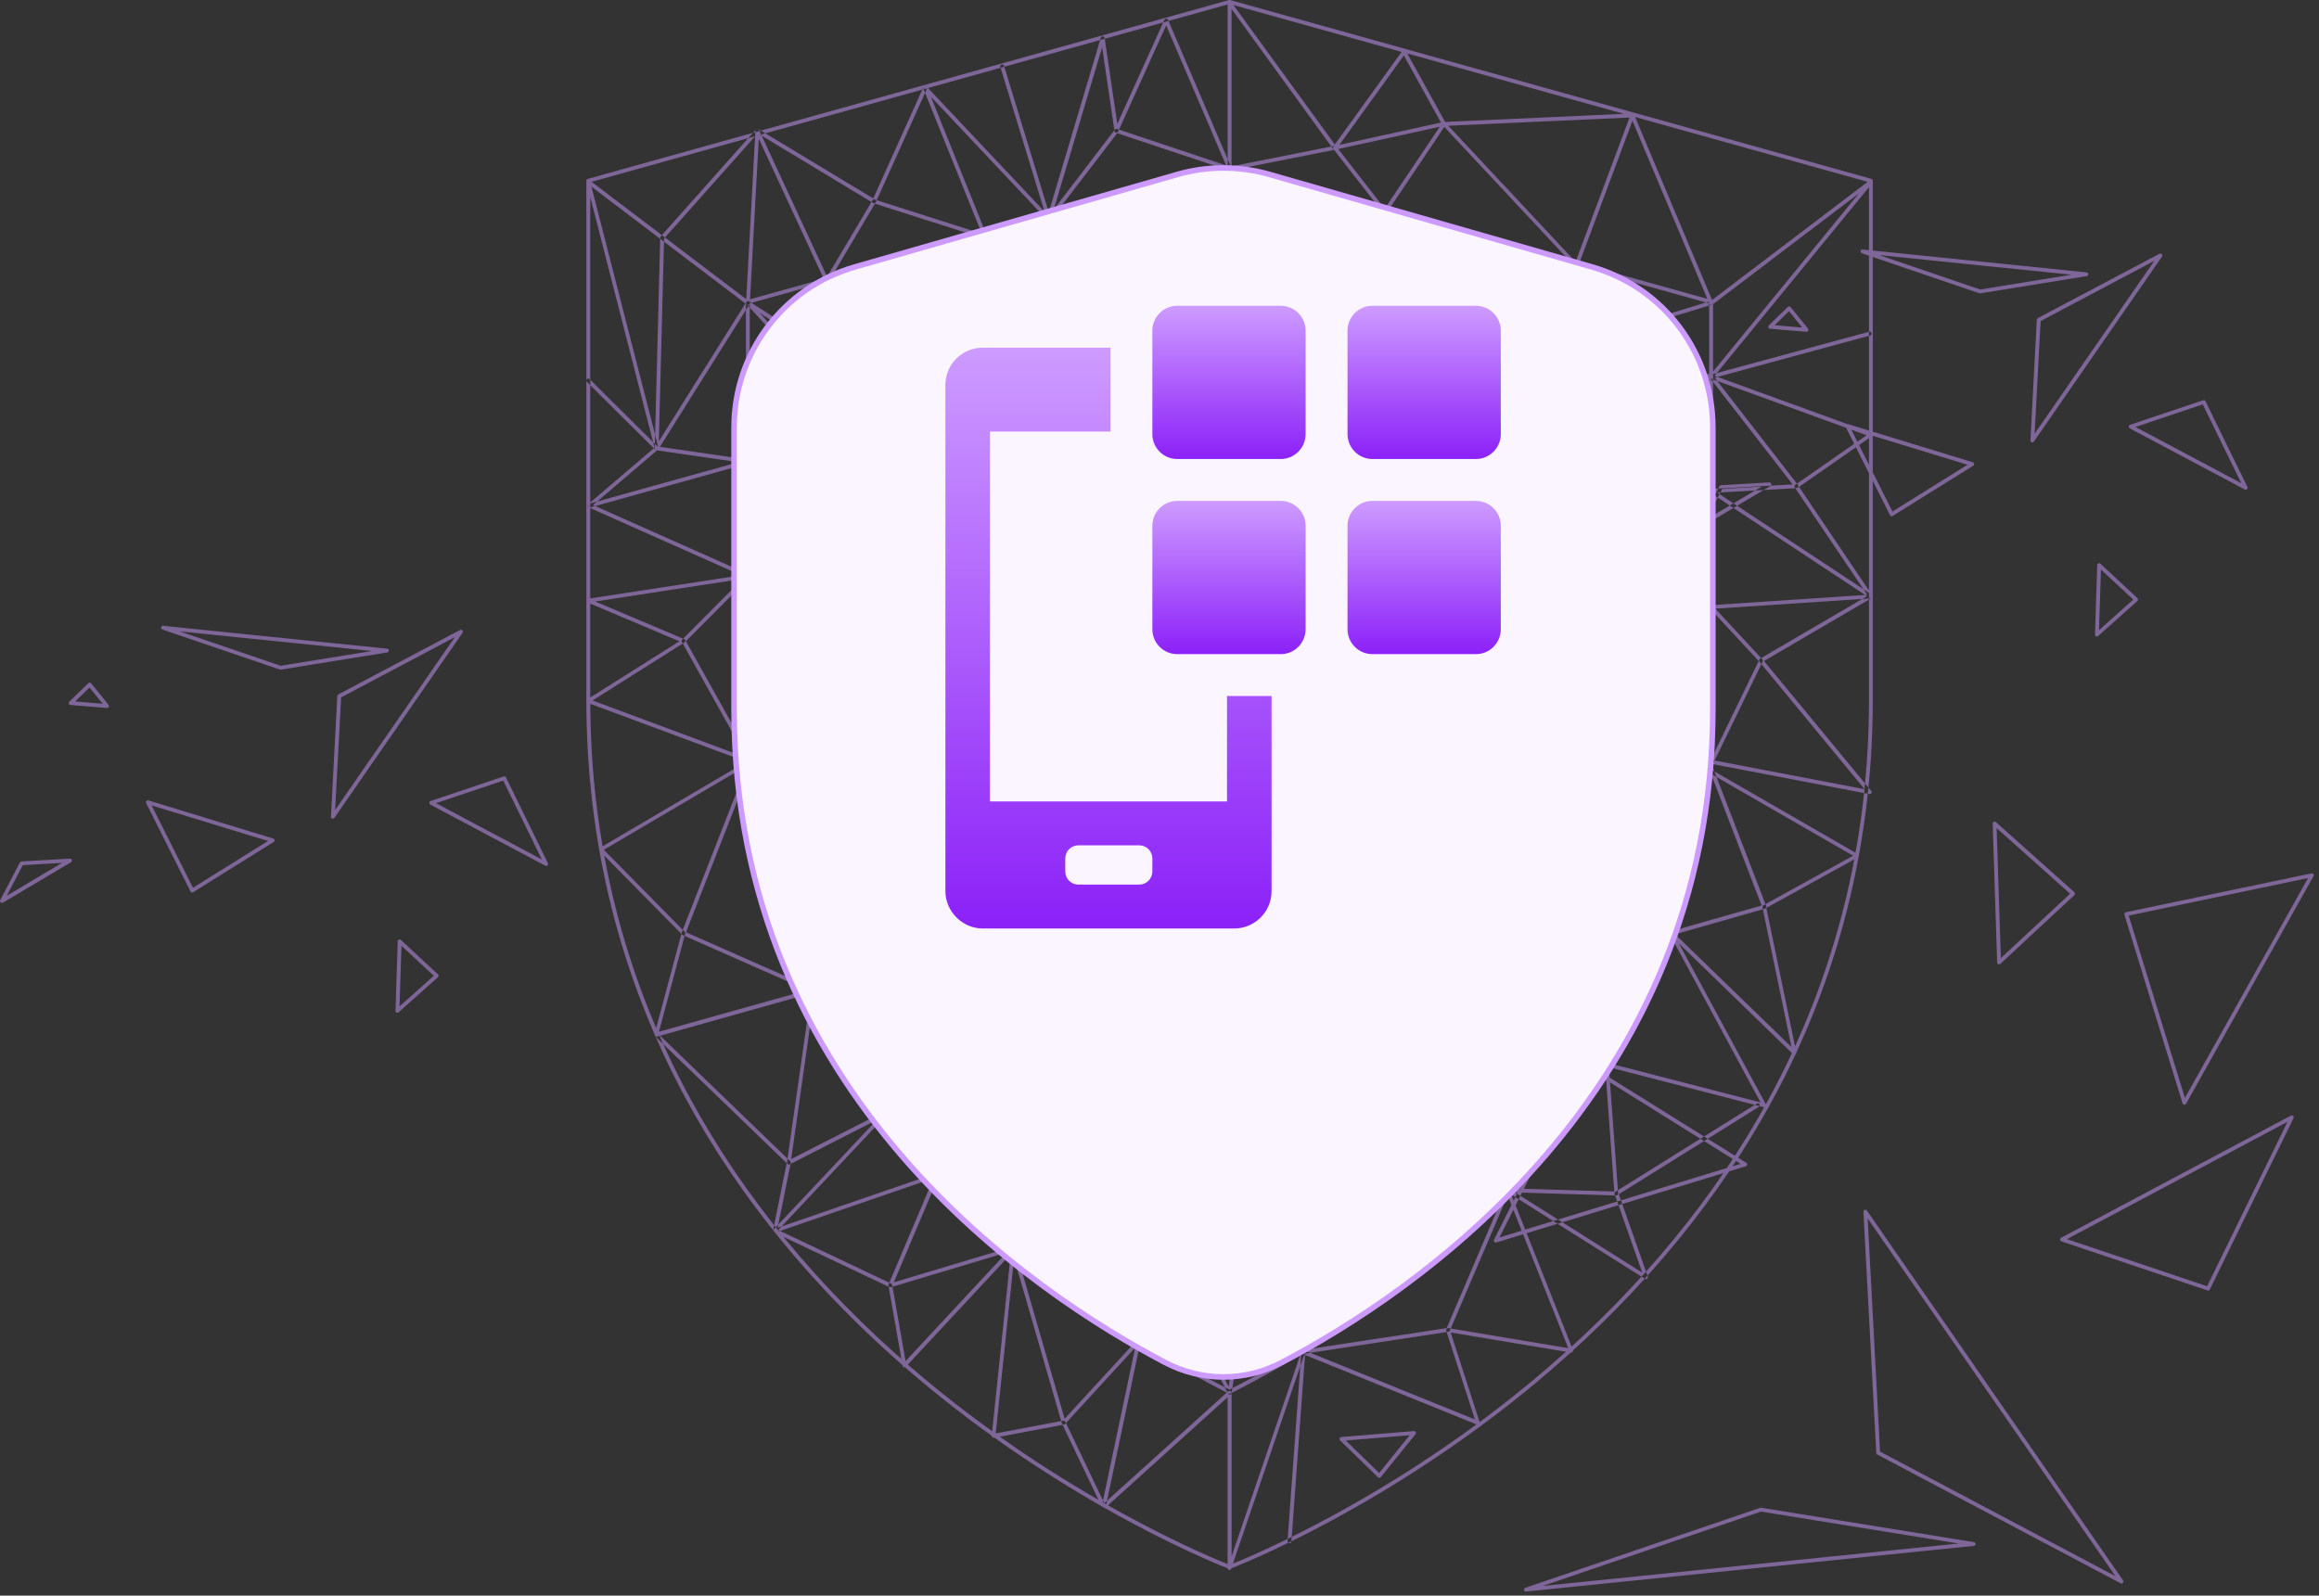 <svg width="417" height="287" viewBox="0 0 417 287" fill="none" xmlns="http://www.w3.org/2000/svg">
<rect x="0" y="0" width="417" height="287" fill="#333333" stroke="none"/>
<g clip-path="url(#clip0_2974_17)">
<path d="M221.1 282.38C221.1 282.38 221.06 282.38 221.04 282.38C220.87 282.35 220.75 282.21 220.75 282.04V251.31L198.72 271.22C198.64 271.29 198.53 271.33 198.42 271.3C198.31 271.28 198.22 271.21 198.17 271.11L191.08 256.28L178.74 258.61C178.63 258.63 178.52 258.6 178.44 258.52C178.36 258.45 178.32 258.34 178.33 258.23L181.75 225.56L162.89 245.82C162.8 245.92 162.66 245.95 162.54 245.92C162.41 245.88 162.32 245.78 162.3 245.65L159.8 231.44L139.23 221.68C139.13 221.63 139.06 221.54 139.04 221.43C139.02 221.32 139.05 221.21 139.13 221.13L157.66 201.44L142.02 209.42C141.91 209.48 141.77 209.47 141.66 209.39C141.55 209.31 141.5 209.19 141.52 209.06L145.84 178.66L118.13 186.45C118.01 186.48 117.88 186.45 117.79 186.36C117.7 186.27 117.67 186.14 117.7 186.02L122.53 167.97L107.82 153.04C107.74 152.96 107.71 152.86 107.72 152.75C107.73 152.64 107.8 152.55 107.89 152.5L134.2 137.01L105.67 126.41C105.55 126.36 105.46 126.25 105.45 126.12C105.44 125.99 105.5 125.86 105.61 125.79L122.17 115.34L105.66 108.36C105.52 108.3 105.43 108.15 105.45 108C105.47 107.85 105.59 107.72 105.74 107.7L133.27 103.47L105.87 91.26C105.76 91.21 105.69 91.11 105.67 90.99C105.65 90.87 105.7 90.75 105.79 90.68L117.7 80.51L105.46 32.78C105.42 32.64 105.48 32.49 105.6 32.4C105.72 32.32 105.88 32.32 106 32.41L134.19 53.81L135.84 23.51C135.84 23.35 135.96 23.22 136.12 23.19C136.27 23.16 136.43 23.24 136.5 23.39L148.73 49.78L156.88 36.04C156.96 35.9 157.13 35.83 157.28 35.89L176.56 42.04L166.04 15.93C165.98 15.77 166.04 15.6 166.17 15.51C166.31 15.42 166.49 15.44 166.61 15.56L188.58 38.86L200.47 23.32C200.56 23.2 200.72 23.16 200.86 23.2L220.76 29.85V0.54C220.75 0.39 220.84 0.26 220.99 0.21C221.13 0.16 221.29 0.21 221.38 0.34L240.03 25.99L252.21 9.1C252.28 9 252.4 8.96 252.51 8.96C252.63 8.96 252.74 9.04 252.79 9.14L259.86 21.93L293.52 20.41C293.67 20.41 293.8 20.49 293.85 20.62L307.86 53.96L336.19 32.44C336.33 32.34 336.53 32.35 336.65 32.48C336.77 32.61 336.78 32.81 336.67 32.94L308.3 67.6L336.51 77.85C336.63 77.89 336.72 78 336.74 78.13C336.76 78.26 336.7 78.39 336.59 78.46L323.5 87.57L336.67 107.09C336.74 107.19 336.75 107.33 336.69 107.44C336.64 107.55 336.52 107.63 336.4 107.63L308.45 109.48L316.9 118.59C317 118.7 317.02 118.85 316.96 118.98L307.57 138.34L334.08 153.62C334.19 153.68 334.25 153.8 334.25 153.92C334.25 154.04 334.18 154.16 334.07 154.22L317.62 163.3L323.01 189.29C323.04 189.44 322.97 189.59 322.84 189.66C322.71 189.73 322.54 189.71 322.43 189.61L301.91 169.7L317.54 198.64C317.61 198.76 317.59 198.91 317.51 199.02C317.42 199.13 317.28 199.18 317.15 199.14L289.31 191.95L290.97 214.64C290.97 214.74 290.94 214.83 290.88 214.91C290.81 214.98 290.72 215 290.62 215.02L271.6 214.45L282.84 242.8C282.89 242.92 282.87 243.05 282.79 243.15C282.71 243.25 282.59 243.3 282.46 243.27L260.85 239.66L266.07 255.81C266.11 255.94 266.07 256.08 265.98 256.17C265.89 256.26 265.74 256.29 265.61 256.24L234.52 243.65L221.38 282.18C221.33 282.32 221.2 282.41 221.05 282.41L221.1 282.38ZM221.11 250.18C221.11 250.18 221.21 250.18 221.25 250.21C221.38 250.27 221.46 250.39 221.46 250.53V279.95L234.03 243.06C234.06 242.97 234.13 242.9 234.21 242.86C234.3 242.82 234.4 242.82 234.48 242.86L265.22 255.31L260.05 239.33C260.01 239.21 260.04 239.09 260.12 239C260.2 238.91 260.32 238.86 260.44 238.88L282 242.48L270.79 214.21C270.75 214.1 270.76 213.98 270.83 213.88C270.9 213.78 271.01 213.74 271.12 213.73L290.28 214.31L288.61 191.53C288.61 191.42 288.65 191.31 288.73 191.24C288.81 191.17 288.93 191.14 289.04 191.17L316.58 198.28L300.26 168.05C300.18 167.9 300.22 167.71 300.36 167.61C300.49 167.51 300.69 167.52 300.81 167.64L322.14 188.33L316.93 163.2C316.9 163.05 316.97 162.9 317.1 162.83L333.23 153.92L306.97 138.78C306.81 138.69 306.75 138.49 306.83 138.33L316.25 118.9L307.47 109.43C307.38 109.33 307.35 109.19 307.4 109.07C307.45 108.95 307.57 108.86 307.7 108.85L335.77 106.99L322.74 87.68C322.63 87.52 322.67 87.31 322.83 87.2L335.65 78.28L307.6 68.09C307.49 68.05 307.41 67.96 307.38 67.86C307.35 67.75 307.38 67.64 307.45 67.55L334.27 34.78L307.92 54.8C307.83 54.87 307.72 54.89 307.62 54.86C307.52 54.83 307.43 54.76 307.39 54.66L293.3 21.13L259.67 22.65C259.55 22.65 259.42 22.59 259.35 22.47L252.44 9.97L240.3 26.81C240.23 26.9 240.13 26.95 240.02 26.95C239.91 26.95 239.81 26.9 239.74 26.81L221.45 1.61V30.34C221.46 30.45 221.41 30.56 221.32 30.62C221.23 30.69 221.11 30.7 221.01 30.67L200.89 23.95L188.9 39.61C188.84 39.69 188.74 39.74 188.64 39.75C188.53 39.75 188.44 39.71 188.37 39.64L167.38 17.38L177.48 42.46C177.53 42.58 177.5 42.73 177.41 42.83C177.32 42.93 177.18 42.97 177.05 42.92L157.33 36.63L148.99 50.7C148.92 50.81 148.8 50.88 148.67 50.87C148.54 50.87 148.43 50.79 148.37 50.67L136.44 24.94L134.83 54.5C134.83 54.63 134.75 54.74 134.63 54.8C134.52 54.85 134.38 54.84 134.27 54.76L106.35 33.57L118.4 80.54C118.43 80.67 118.4 80.8 118.29 80.89L106.63 90.84L134.61 103.3C134.75 103.36 134.83 103.51 134.81 103.66C134.79 103.81 134.67 103.93 134.52 103.96L107.03 108.19L123.02 114.95C123.14 115 123.22 115.11 123.23 115.24C123.24 115.37 123.18 115.49 123.07 115.56L106.54 125.99L135.09 136.6C135.21 136.65 135.3 136.76 135.31 136.89C135.32 137.02 135.26 137.15 135.14 137.22L108.58 152.85L123.12 167.6C123.21 167.69 123.24 167.81 123.21 167.93L118.49 185.58L146.13 177.82C146.24 177.79 146.36 177.82 146.45 177.89C146.54 177.97 146.58 178.08 146.57 178.2L142.27 208.47L159.1 199.89C159.25 199.81 159.43 199.85 159.53 199.99C159.63 200.12 159.62 200.31 159.51 200.44L139.93 221.24L160.24 230.87C160.34 230.92 160.41 231.01 160.43 231.12L162.84 244.82L181.93 224.31C182.03 224.2 182.19 224.17 182.33 224.23C182.47 224.29 182.55 224.43 182.53 224.58L179.05 257.82L191.19 255.53C191.34 255.5 191.5 255.58 191.57 255.72L198.57 270.37L220.85 250.25C220.92 250.19 221 250.16 221.08 250.16L221.11 250.18ZM283.46 48.07C283.37 48.07 283.27 48.03 283.21 47.96L259.72 22.83L249.32 38.32C249.26 38.41 249.15 38.47 249.04 38.47C248.93 38.47 248.82 38.42 248.75 38.34L239.76 26.8C239.69 26.71 239.67 26.58 239.71 26.47C239.75 26.36 239.85 26.27 239.96 26.25L259.59 21.94C259.59 21.94 259.61 21.94 259.62 21.94C259.69 21.94 259.77 21.94 259.84 21.99C259.84 21.99 259.86 22 259.86 22.01C259.88 22.02 259.9 22.04 259.91 22.06L283.32 47.1L293.21 20.64C293.28 20.46 293.48 20.37 293.66 20.44C293.84 20.51 293.93 20.71 293.86 20.89L283.78 47.87C283.74 47.98 283.64 48.07 283.52 48.09C283.5 48.09 283.47 48.09 283.45 48.09L283.46 48.07ZM240.64 26.8L249 37.53L258.9 22.8L240.65 26.8H240.64ZM221.18 30.68L240.1 26.92C240.29 26.88 240.41 26.7 240.37 26.51C240.33 26.32 240.15 26.2 239.96 26.24L221.04 30C220.85 30.04 220.73 30.22 220.77 30.41C220.8 30.58 220.95 30.69 221.11 30.69C221.13 30.69 221.15 30.69 221.18 30.69V30.68ZM188.62 39.74C188.77 39.74 188.91 39.64 188.95 39.49L198.19 8.49L200.41 23.58C200.43 23.73 200.55 23.85 200.7 23.87C200.85 23.89 201 23.81 201.06 23.67L209.7 4.56L220.78 30.46C220.86 30.64 221.06 30.72 221.24 30.64C221.42 30.56 221.5 30.36 221.42 30.18L210.03 3.56C209.98 3.43 209.85 3.35 209.71 3.35C209.57 3.35 209.45 3.43 209.39 3.55L200.91 22.3L198.63 6.83C198.61 6.67 198.47 6.55 198.31 6.54C198.15 6.51 198 6.63 197.95 6.79L188.59 38.19L180.54 11.83C180.48 11.65 180.29 11.55 180.11 11.6C179.93 11.66 179.82 11.85 179.88 12.03L188.26 39.49C188.3 39.64 188.44 39.74 188.59 39.74H188.62ZM118.38 80.82L134.8 54.68C134.9 54.52 134.85 54.3 134.69 54.2C134.53 54.1 134.31 54.15 134.21 54.31L118.47 79.38L119.41 42.91L136.26 23.98L157.01 36.51C157.09 36.56 157.2 36.57 157.29 36.54C157.38 36.51 157.46 36.44 157.5 36.35L166.69 15.93C166.77 15.76 166.69 15.55 166.52 15.47C166.34 15.39 166.14 15.47 166.06 15.64L157.03 35.7L136.37 23.22C136.23 23.13 136.04 23.16 135.93 23.29L118.81 42.53C118.76 42.59 118.72 42.67 118.72 42.75L117.74 80.61C117.74 80.77 117.84 80.91 117.99 80.95C118.02 80.95 118.06 80.96 118.09 80.96C118.21 80.96 118.32 80.9 118.38 80.8V80.82ZM106.1 91.28L134.58 83.35C134.74 83.31 134.84 83.16 134.83 82.99C134.82 82.83 134.7 82.69 134.53 82.67L118.24 80.31L106.02 68.19C105.88 68.05 105.66 68.06 105.53 68.19C105.4 68.33 105.4 68.55 105.53 68.68L117.83 80.89C117.88 80.94 117.95 80.98 118.02 80.99L132.8 83.13L105.9 90.62C105.72 90.67 105.61 90.86 105.66 91.05C105.7 91.2 105.84 91.3 105.99 91.3C106.02 91.3 106.05 91.3 106.08 91.29L106.1 91.28ZM135.17 137.24C135.34 137.15 135.4 136.94 135.3 136.77L123.34 115.34L134.74 103.88C134.87 103.74 134.87 103.52 134.74 103.39C134.61 103.26 134.39 103.26 134.25 103.39L122.67 115.04C122.56 115.15 122.54 115.32 122.61 115.45L134.7 137.11C134.76 137.22 134.88 137.29 135 137.29C135.06 137.29 135.12 137.28 135.17 137.25V137.24ZM146.57 178.31C146.65 178.13 146.57 177.93 146.39 177.85L123.35 167.68L135.32 137.06C135.39 136.88 135.3 136.68 135.12 136.61C134.94 136.54 134.74 136.63 134.67 136.81L122.58 167.74C122.51 167.91 122.59 168.11 122.76 168.18L146.1 178.49C146.1 178.49 146.19 178.52 146.24 178.52C146.37 178.52 146.5 178.44 146.56 178.31H146.57ZM160.21 231.52L182.31 224.89C182.49 224.84 182.6 224.64 182.54 224.46C182.49 224.28 182.29 224.18 182.11 224.23L160.72 230.65L168.85 211.47C168.9 211.34 168.88 211.2 168.78 211.1C168.69 211 168.54 210.96 168.41 211.01L139.83 220.84L142.19 209.18C142.21 209.06 142.18 208.94 142.09 208.86L118.26 185.86C118.12 185.73 117.9 185.73 117.77 185.86C117.64 185.99 117.64 186.22 117.77 186.35L141.46 209.21L139.02 221.28C139 221.4 139.04 221.53 139.13 221.61C139.22 221.69 139.35 221.72 139.47 221.68L167.89 211.9L159.78 231.04C159.73 231.16 159.75 231.31 159.84 231.41C159.91 231.48 160 231.53 160.1 231.53C160.13 231.53 160.17 231.53 160.2 231.52H160.21ZM198.83 271.02L205.09 241.3C205.12 241.15 205.05 240.99 204.91 240.92C204.77 240.85 204.6 240.88 204.49 240.99L191.44 255.19L182.54 224.46C182.49 224.28 182.29 224.17 182.11 224.22C181.93 224.27 181.82 224.47 181.87 224.65L190.94 255.98C190.98 256.1 191.07 256.19 191.19 256.22C191.31 256.25 191.44 256.21 191.52 256.12L204.13 242.39L198.13 270.88C198.09 271.07 198.21 271.25 198.4 271.29C198.42 271.29 198.45 271.29 198.47 271.29C198.63 271.29 198.77 271.18 198.81 271.01L198.83 271.02ZM232.22 277.25L234.69 243.46L260.44 239.54C260.56 239.52 260.66 239.44 260.71 239.33L271.29 214.57L295.79 230.01C295.91 230.09 296.08 230.08 296.19 229.99C296.31 229.9 296.35 229.74 296.3 229.6L291.09 214.8L316.27 199.09C316.43 198.99 316.48 198.77 316.38 198.61C316.28 198.45 316.06 198.4 315.9 198.5L290.48 214.36C290.34 214.45 290.28 214.62 290.34 214.77L295.31 228.9L271.31 213.77C271.22 213.72 271.12 213.7 271.02 213.73C270.92 213.76 270.84 213.83 270.8 213.92L260.14 238.88L234.3 242.81C234.14 242.83 234.02 242.97 234.01 243.13L231.52 277.2C231.51 277.39 231.65 277.56 231.84 277.57C231.84 277.57 231.86 277.57 231.87 277.57C232.05 277.57 232.2 277.43 232.22 277.25ZM300.67 168.2L317.37 163.44C317.46 163.41 317.54 163.35 317.59 163.26C317.63 163.17 317.64 163.07 317.6 162.98L307.76 137.39L336.14 142.82C336.29 142.85 336.43 142.78 336.5 142.66C336.57 142.53 336.56 142.38 336.47 142.26L317.2 118.89L336.58 107.56C336.68 107.5 336.75 107.39 336.75 107.27C336.75 107.15 336.69 107.04 336.59 106.97L308.78 88.6L323.06 87.8C323.19 87.8 323.3 87.71 323.36 87.6C323.41 87.48 323.4 87.35 323.32 87.24L308.33 67.93L336.3 60.34C336.48 60.29 336.59 60.1 336.54 59.91C336.49 59.72 336.3 59.62 336.11 59.67L307.64 67.39C307.53 67.42 307.44 67.51 307.4 67.61C307.36 67.72 307.38 67.84 307.45 67.93L322.35 87.13L307.69 87.95C307.54 87.95 307.41 88.06 307.37 88.21C307.33 88.35 307.39 88.51 307.51 88.59L335.73 107.23L316.48 118.49C316.39 118.54 316.33 118.63 316.31 118.73C316.29 118.83 316.31 118.93 316.38 119.01L335.29 141.95L307.24 136.58C307.12 136.56 306.99 136.6 306.91 136.7C306.83 136.8 306.81 136.93 306.85 137.05L316.77 162.87L300.44 167.52C300.26 167.57 300.15 167.77 300.2 167.95C300.24 168.1 300.38 168.2 300.53 168.2C300.56 168.2 300.59 168.2 300.62 168.19L300.67 168.2ZM191.13 141.62C191.23 141.59 191.32 141.51 191.36 141.41L196.71 127.21L205.8 134.83C205.89 134.9 206 134.93 206.11 134.9L222.97 130.44C223.15 130.39 223.27 130.2 223.22 130.02C223.17 129.83 222.98 129.72 222.8 129.77L206.11 134.18L196.78 126.37C196.69 126.3 196.58 126.28 196.47 126.3C196.36 126.33 196.27 126.41 196.23 126.51L190.87 140.74L182.13 134.32L176.72 126.44C176.62 126.29 176.42 126.25 176.26 126.33L160.16 135.39L155.42 126.47C155.33 126.3 155.12 126.24 154.96 126.32L136.53 135.76L144.56 126.89C144.65 126.79 144.68 126.65 144.62 126.52L134.89 103.7L144.55 93.56C144.68 93.43 144.68 93.22 144.55 93.08L134.91 82.96L144.6 65.33C144.67 65.2 144.65 65.04 144.55 64.93L136.58 56.26L148.79 64.15C148.9 64.22 149.04 64.22 149.15 64.16C149.26 64.1 149.33 63.98 149.33 63.85L149.05 50.99L172.57 57.59C172.75 57.64 172.94 57.54 173 57.36L177.27 43.44L183.79 54.25C183.86 54.37 183.99 54.43 184.13 54.42C184.27 54.4 184.38 54.31 184.42 54.18L188.8 40.01L200.46 49.72C200.59 49.83 200.79 49.83 200.92 49.71L221.36 30.6C221.5 30.47 221.51 30.25 221.38 30.11C221.25 29.97 221.03 29.96 220.89 30.09L200.68 48.99L188.86 39.14C188.77 39.07 188.65 39.04 188.54 39.07C188.43 39.1 188.34 39.19 188.31 39.3L184 53.23L177.48 42.42C177.41 42.3 177.28 42.25 177.14 42.25C177 42.27 176.89 42.36 176.85 42.49L172.45 56.83L148.81 50.2C148.7 50.17 148.59 50.2 148.5 50.26C148.41 50.33 148.36 50.43 148.37 50.54L148.65 63.21L134.71 54.2C134.56 54.1 134.37 54.13 134.26 54.27C134.15 54.4 134.15 54.6 134.26 54.73L143.9 65.22L134.2 82.85C134.13 82.98 134.15 83.15 134.25 83.26L143.84 93.33L134.25 103.4C134.15 103.5 134.13 103.65 134.18 103.78L143.91 126.6L134.75 136.72C134.64 136.84 134.63 137.03 134.73 137.16C134.83 137.29 135.01 137.33 135.16 137.26L154.98 127.11L159.72 136.04C159.76 136.12 159.84 136.18 159.93 136.21C160.02 136.23 160.12 136.23 160.2 136.18L176.33 127.11L181.59 134.78C181.59 134.78 181.64 134.84 181.67 134.86L190.83 141.59C190.89 141.63 190.96 141.66 191.04 141.66C191.07 141.66 191.11 141.66 191.14 141.65L191.13 141.62ZM223.16 239.4C223.27 239.24 223.24 239.03 223.08 238.92L211.05 230.31L198.78 216.8C198.68 216.69 198.52 216.65 198.38 216.72L182.07 224.25C181.9 224.33 181.82 224.54 181.9 224.71C181.98 224.88 182.19 224.96 182.36 224.88L198.44 217.46L210.6 230.84L222.69 239.49C222.75 239.53 222.82 239.55 222.89 239.55C223 239.55 223.1 239.5 223.17 239.41L223.16 239.4ZM223.03 239.51C223.2 239.43 223.27 239.22 223.19 239.05L209.68 211.41C209.61 211.26 209.44 211.19 209.28 211.23C209.12 211.27 209.01 211.43 209.03 211.59L210.45 230.58C210.46 230.77 210.61 230.91 210.82 230.9C211.01 230.89 211.15 230.72 211.14 230.53L209.85 213.34L222.57 239.36C222.63 239.48 222.75 239.55 222.88 239.55C222.93 239.55 222.98 239.54 223.03 239.51ZM209.59 211.83L223.1 201.24C223.22 201.15 223.27 200.98 223.21 200.84C223.16 200.7 223.02 200.61 222.86 200.62L189.5 202.92L185.64 183.65C185.61 183.5 185.49 183.39 185.34 183.37C185.2 183.35 185.05 183.44 184.98 183.57L179.34 196.26C179.26 196.43 179.34 196.64 179.52 196.72C179.7 196.8 179.9 196.72 179.98 196.54L185.18 184.85L188.88 203.35C188.91 203.52 189.07 203.64 189.24 203.63L221.78 201.38L209.16 211.27C209.01 211.39 208.98 211.61 209.1 211.76C209.17 211.85 209.27 211.89 209.37 211.89C209.45 211.89 209.52 211.87 209.58 211.82L209.59 211.83ZM223.13 201.21C223.27 201.08 223.27 200.86 223.13 200.72L200.58 177.93C200.49 177.83 200.34 177.8 200.21 177.85L185.18 183.4C185 183.47 184.91 183.67 184.97 183.85C185.04 184.03 185.24 184.12 185.42 184.06L200.24 178.59L222.64 201.22C222.71 201.29 222.8 201.32 222.89 201.32C222.98 201.32 223.07 201.29 223.13 201.22V201.21ZM200.37 178.52L222.92 176.14C223.11 176.12 223.25 175.95 223.23 175.76C223.21 175.57 223.04 175.42 222.85 175.45L200.3 177.83C200.11 177.85 199.97 178.02 199.99 178.21C200.01 178.39 200.16 178.52 200.33 178.52C200.34 178.52 200.35 178.52 200.37 178.52ZM223.2 201.11C223.28 200.94 223.2 200.73 223.03 200.65L185.45 183.41C185.28 183.33 185.07 183.41 184.99 183.58C184.91 183.75 184.99 183.96 185.16 184.04L222.74 201.28C222.74 201.28 222.84 201.31 222.88 201.31C223.01 201.31 223.14 201.23 223.2 201.11ZM198.52 217.38C198.41 217.38 198.3 217.33 198.23 217.23L188.96 203.54L179.45 196.7C179.45 196.7 179.39 196.65 179.37 196.62L168.58 181.75L159.58 200.37C159.51 200.51 159.36 200.59 159.21 200.56C159.06 200.54 158.94 200.42 158.92 200.27L155.41 176.22L145.12 178.52C145 178.54 144.87 178.51 144.79 178.42C144.71 178.33 144.68 178.2 144.71 178.08L151.61 155.27L134.73 137.18C134.64 137.08 134.61 136.94 134.66 136.81C134.71 136.69 134.83 136.6 134.97 136.6L160 135.52C160.11 135.52 160.23 135.57 160.3 135.67C160.37 135.77 160.38 135.89 160.34 136L152.59 154.71L170.29 150.89C170.46 150.85 170.63 150.95 170.69 151.11L176.5 167.04L190.73 141.13C190.82 140.97 191.02 140.9 191.18 140.98L209.87 149.7L205.69 134.66C205.64 134.48 205.75 134.28 205.93 134.23C206.12 134.18 206.31 134.29 206.36 134.47L210.75 150.24C210.79 150.37 210.75 150.51 210.64 150.6C210.54 150.69 210.39 150.71 210.27 150.65L191.19 141.75L176.75 168.04C176.69 168.16 176.55 168.22 176.42 168.22C176.28 168.22 176.17 168.12 176.12 167.99L170.15 151.62L152.3 155.48L145.58 177.71L155.66 175.46C155.75 175.44 155.85 175.46 155.93 175.51C156.01 175.57 156.06 175.65 156.08 175.75L159.48 199.05L168.24 180.93C168.29 180.82 168.4 180.75 168.52 180.74C168.64 180.73 168.76 180.78 168.83 180.88L179.93 196.18L189.44 203.02C189.44 203.02 189.5 203.07 189.52 203.11L198.82 216.85C198.93 217.01 198.89 217.22 198.73 217.33C198.67 217.37 198.6 217.39 198.54 217.39L198.52 217.38ZM135.77 137.25L151.9 154.54L159.49 136.22L135.76 137.24L135.77 137.25ZM168.53 181.42C168.53 181.42 168.44 181.42 168.4 181.39L155.59 176.11C155.48 176.07 155.4 175.97 155.38 175.85L151.68 155.23C151.66 155.1 151.71 154.97 151.82 154.89C151.93 154.81 152.07 154.8 152.19 154.86L176.6 167.55C176.68 167.59 176.75 167.67 176.77 167.76C176.8 167.85 176.78 167.95 176.73 168.03L168.83 181.24C168.77 181.35 168.65 181.41 168.53 181.41V181.42ZM156.03 175.55L168.39 180.64L175.95 168.01L152.49 155.82L156.03 175.56V175.55ZM168.72 181.36C168.88 181.26 168.93 181.04 168.83 180.88L152.32 154.99C152.22 154.83 152 154.78 151.84 154.88C151.68 154.98 151.63 155.2 151.73 155.36L168.24 181.25C168.31 181.35 168.42 181.41 168.53 181.41C168.59 181.41 168.66 181.39 168.72 181.36ZM170.36 151.56C170.24 151.56 170.14 151.5 170.07 151.41L159.74 136.06C159.67 135.96 159.66 135.82 159.72 135.71C159.77 135.6 159.89 135.53 160.01 135.52L181.86 134.22C182 134.22 182.12 134.28 182.18 134.4C182.24 134.52 182.24 134.66 182.16 134.77L170.65 151.42C170.59 151.51 170.48 151.57 170.36 151.57V151.56ZM160.65 136.17L170.36 150.6L181.18 134.95L160.65 136.17ZM176.43 168.21C176.36 168.21 176.29 168.19 176.23 168.14C176.12 168.06 176.07 167.93 176.09 167.8L181.53 134.49C181.55 134.38 181.61 134.29 181.71 134.24L196.39 126.31C196.56 126.22 196.76 126.28 196.85 126.44L210.7 150.13C210.7 150.13 210.7 150.14 210.7 150.15C210.74 150.22 210.75 150.29 210.74 150.36C210.74 150.36 210.74 150.39 210.74 150.4L206.95 163.18C206.9 163.36 206.71 163.47 206.52 163.41C206.34 163.36 206.23 163.16 206.29 162.98L209.85 150.98L176.6 168.15C176.6 168.15 176.5 168.19 176.44 168.19L176.43 168.21ZM182.19 134.78L176.89 167.24L209.93 150.19L196.43 127.1L182.19 134.79V134.78ZM176.49 168.21L205.48 163.45C205.67 163.42 205.8 163.24 205.77 163.05C205.74 162.86 205.57 162.74 205.37 162.76L176.38 167.52C176.19 167.55 176.06 167.73 176.09 167.92C176.12 168.09 176.27 168.21 176.43 168.21C176.45 168.21 176.47 168.21 176.49 168.21ZM241.05 114.03L246 95.79C246.03 95.67 246 95.55 245.92 95.46L227.1 74.96L230.91 49.75C230.93 49.6 230.86 49.45 230.72 49.39L219.81 44L221.46 30.37C221.48 30.18 221.35 30.01 221.16 29.98C220.96 29.97 220.8 30.09 220.77 30.28L219.09 44.15C219.07 44.3 219.15 44.44 219.28 44.5L230.19 49.88L226.39 75C226.37 75.1 226.41 75.21 226.48 75.29L245.28 95.77L240.47 113.52L219.5 110.08C219.32 110.05 219.13 110.18 219.1 110.37C219.07 110.56 219.2 110.74 219.39 110.77L240.67 114.26C240.67 114.26 240.71 114.26 240.73 114.26C240.88 114.26 241.02 114.16 241.06 114L241.05 114.03ZM241.5 130.33L262.51 106.24C262.58 106.16 262.61 106.06 262.59 105.96C262.58 105.86 262.52 105.77 262.43 105.72L245.85 95.41C245.74 95.34 245.61 95.34 245.5 95.41L219.27 110.16C219.1 110.25 219.04 110.47 219.14 110.63C219.24 110.8 219.45 110.86 219.61 110.76L245.66 96.11L261.72 106.1L240.97 129.89C240.84 130.03 240.86 130.25 241 130.38C241.07 130.44 241.15 130.46 241.23 130.46C241.33 130.46 241.42 130.42 241.49 130.34L241.5 130.33ZM246.86 58.96C246.8 58.96 246.75 58.95 246.69 58.92L230.41 50.02C230.3 49.96 230.23 49.85 230.23 49.73C230.23 49.61 230.29 49.49 230.39 49.43L248.83 37.84C248.94 37.77 249.08 37.77 249.2 37.84C249.31 37.91 249.38 38.04 249.36 38.17L247.2 58.66C247.19 58.78 247.12 58.88 247.02 58.93C246.97 58.96 246.91 58.97 246.86 58.97V58.96ZM231.26 49.69L246.57 58.06L248.6 38.79L231.26 49.68V49.69ZM275.85 122.22C275.75 122.22 275.65 122.18 275.59 122.1L261.99 106.24C261.99 106.24 261.93 106.16 261.92 106.11L252.02 70.73L226.81 75.43C226.65 75.46 226.5 75.38 226.43 75.24C226.36 75.1 226.4 74.93 226.52 74.82L246.64 58.35C246.64 58.35 246.69 58.31 246.72 58.3L266.84 49.4C266.96 49.35 267.1 49.37 267.21 49.45L282.05 62.08L307.82 67.41C307.97 67.44 308.08 67.56 308.09 67.71C308.11 67.86 308.02 68 307.88 68.06L288.93 76.24L287.48 95.19L307.61 87.99C307.72 87.95 307.84 87.97 307.93 88.03C308.02 88.09 308.08 88.2 308.08 88.31V109.15C308.09 109.29 308.01 109.42 307.87 109.47L275.98 122.18C275.98 122.18 275.9 122.2 275.85 122.2V122.22ZM262.56 105.84L275.95 121.45L307.39 108.92V88.81L287.21 96.02C287.1 96.06 286.97 96.04 286.88 95.97C286.79 95.9 286.74 95.79 286.74 95.67L288.24 75.98C288.24 75.85 288.33 75.74 288.45 75.69L306.58 67.86L281.8 62.74C281.74 62.73 281.69 62.7 281.65 62.66L266.91 50.11L247.03 58.91L227.99 74.49L252.18 69.98C252.36 69.94 252.53 70.06 252.58 70.23L262.55 105.84H262.56ZM308.02 88.51C308.12 88.35 308.08 88.13 307.92 88.03L288.88 75.77L282.21 62.24C282.14 62.11 282 62.02 281.86 62.05C281.72 62.06 281.6 62.17 281.56 62.31L275.87 83.99L267.33 49.62C267.3 49.49 267.19 49.39 267.06 49.36C266.93 49.34 266.79 49.39 266.71 49.5L252.34 69.63L247.19 58.46C247.11 58.29 246.9 58.21 246.73 58.29C246.56 58.37 246.48 58.58 246.56 58.75L251.96 70.46C252.01 70.57 252.12 70.65 252.24 70.66C252.36 70.67 252.48 70.62 252.55 70.52L266.83 50.52L275.52 85.48C275.56 85.63 275.7 85.74 275.85 85.74C276.01 85.74 276.15 85.63 276.19 85.48L281.99 63.38L288.3 76.16C288.33 76.22 288.37 76.26 288.42 76.3L307.55 88.61C307.61 88.65 307.67 88.66 307.74 88.66C307.85 88.66 307.97 88.6 308.03 88.5L308.02 88.51ZM276.16 122.01L287.41 95.84C287.47 95.71 287.44 95.56 287.34 95.46C287.24 95.36 287.09 95.33 286.96 95.38L263.16 105.26L276.1 85.64L288.8 76.29C288.95 76.18 288.99 75.96 288.87 75.8C288.76 75.65 288.54 75.61 288.38 75.73L275.63 85.12C275.63 85.12 275.57 85.17 275.55 85.21L261.95 105.83C261.87 105.96 261.88 106.12 261.97 106.24C262.07 106.36 262.23 106.4 262.37 106.34L286.43 96.36L275.52 121.74C275.44 121.92 275.52 122.12 275.7 122.2C275.74 122.22 275.79 122.23 275.84 122.23C275.97 122.23 276.1 122.15 276.16 122.02V122.01ZM221.17 250.87C221.32 250.85 221.43 250.73 221.46 250.58L223.16 239.66L234.25 243.49C234.39 243.54 234.54 243.49 234.63 243.38L259.54 212.36L271.06 214.4C271.24 214.42 271.4 214.32 271.45 214.15L278.43 190.04L288.9 191.81C288.99 191.83 289.09 191.81 289.17 191.74C289.25 191.68 289.29 191.59 289.3 191.5L291.86 163.64L300.4 168.15C300.52 168.21 300.67 168.2 300.78 168.11C300.89 168.02 300.93 167.88 300.9 167.75L295.84 149.35L307.46 137.15C307.53 137.08 307.56 136.98 307.55 136.88C307.55 136.78 307.49 136.69 307.41 136.63L298.09 129.8C297.94 129.68 297.72 129.72 297.61 129.87C297.5 130.02 297.53 130.24 297.68 130.35L306.68 136.95L295.2 149C295.12 149.09 295.08 149.21 295.12 149.33L300.02 167.14L291.73 162.76C291.63 162.71 291.51 162.71 291.4 162.76C291.3 162.81 291.23 162.92 291.22 163.03L288.65 191.03L278.24 189.27C278.06 189.24 277.9 189.35 277.85 189.52L270.87 213.62L259.45 211.6C259.33 211.58 259.2 211.63 259.12 211.72L234.23 242.71L222.98 238.83C222.88 238.8 222.78 238.81 222.69 238.86C222.6 238.91 222.54 239 222.53 239.1L220.93 249.38L211.1 230.34C211.04 230.23 210.93 230.15 210.8 230.15C210.68 230.15 210.56 230.22 210.5 230.33L204.46 241.01C204.37 241.18 204.42 241.39 204.59 241.48C204.75 241.57 204.97 241.52 205.06 241.35L210.79 231.22L220.82 250.63C220.88 250.75 221 250.82 221.13 250.82C221.15 250.82 221.17 250.82 221.19 250.82L221.17 250.87ZM204.84 241.56C205.03 241.51 205.14 241.32 205.09 241.14L198.93 217.21L209.53 211.86C209.65 211.8 209.73 211.67 209.72 211.54C209.71 211.41 209.63 211.28 209.51 211.23L189.36 202.96C189.27 202.92 189.17 202.93 189.08 202.96C188.99 203 188.93 203.08 188.9 203.17L182.42 222.85L180.02 196.37C180.01 196.23 179.91 196.11 179.77 196.07C179.63 196.03 179.48 196.08 179.4 196.2L168.89 210.28V181.47L185.26 184.06C185.4 184.09 185.52 184.02 185.6 183.92C185.68 183.81 185.68 183.67 185.62 183.55L177.25 168.58L200.21 178.48C200.29 178.52 200.39 178.52 200.48 178.48C200.57 178.45 200.63 178.38 200.67 178.29L206.78 163.64L222.69 176.05C222.82 176.15 223 176.15 223.12 176.05C223.24 175.95 223.28 175.77 223.21 175.63L211.04 150.79L222.83 153.12C222.98 153.15 223.13 153.08 223.2 152.95C223.27 152.82 223.25 152.66 223.15 152.55L206.58 134.63L219.4 127.09L222.65 130.34C222.76 130.45 222.92 130.47 223.06 130.4C223.19 130.33 223.27 130.18 223.24 130.03L219.97 111.37L241.02 130.34C241.12 130.43 241.27 130.45 241.4 130.4C241.53 130.34 241.61 130.21 241.6 130.07L241.09 114.16L261.88 106.5L260.06 130.05C260.06 130.18 260.11 130.3 260.22 130.37C260.32 130.44 260.46 130.44 260.57 130.39L275.89 122.23L297.79 130.41C297.96 130.47 298.15 130.4 298.22 130.23L308.06 109.29C308.13 109.13 308.08 108.95 307.94 108.85L287.34 95.42L276.04 85.08L252.45 70.01C252.36 69.95 252.24 69.94 252.14 69.98C252.04 70.02 251.96 70.11 251.93 70.22L245.43 95.25L219.97 87.67L227.05 75.24C227.09 75.16 227.11 75.07 227.09 74.99L219.88 44.46L248.97 38.47L266.81 49.98C266.88 50.02 266.96 50.04 267.04 50.03L283.09 48.1L281.56 62.34C281.55 62.46 281.59 62.57 281.68 62.64C281.77 62.71 281.89 62.74 282 62.7L307.84 54.8C308.02 54.74 308.13 54.55 308.07 54.37C308.01 54.19 307.82 54.09 307.64 54.14L282.3 61.89L283.82 47.74C283.83 47.63 283.79 47.53 283.72 47.46C283.65 47.39 283.54 47.35 283.43 47.36L267.07 49.33L249.22 37.81C249.14 37.76 249.05 37.74 248.96 37.76L219.38 43.85C219.29 43.87 219.21 43.92 219.16 44C219.11 44.08 219.09 44.17 219.11 44.27L226.37 75.01L219.14 87.7C219.09 87.79 219.08 87.9 219.12 88C219.16 88.1 219.24 88.17 219.34 88.2L245.57 96.01C245.66 96.04 245.76 96.03 245.84 95.98C245.92 95.93 245.98 95.86 246.01 95.77L252.48 70.86L275.62 85.63L286.91 95.97L307.3 109.27L297.72 129.65L275.97 121.53C275.88 121.5 275.77 121.5 275.69 121.55L260.79 129.49L262.6 106.03C262.6 105.91 262.56 105.8 262.46 105.73C262.37 105.66 262.24 105.64 262.13 105.68L240.6 113.61C240.46 113.66 240.37 113.8 240.37 113.95L240.86 129.3L219.67 110.2C219.56 110.1 219.4 110.08 219.27 110.15C219.14 110.22 219.07 110.37 219.1 110.51L222.35 129.08L219.68 126.41C219.57 126.3 219.4 126.28 219.26 126.36L205.84 134.26C205.75 134.31 205.69 134.4 205.67 134.51C205.65 134.61 205.69 134.72 205.76 134.8L221.9 152.26L210.47 150C210.34 149.97 210.21 150.02 210.13 150.13C210.05 150.24 210.04 150.38 210.09 150.49L221.9 174.61L206.82 162.85C206.74 162.78 206.62 162.76 206.52 162.79C206.42 162.82 206.33 162.89 206.29 162.99L200.14 177.73L176.56 167.56C176.42 167.5 176.26 167.54 176.16 167.65C176.06 167.76 176.04 167.92 176.12 168.05L184.64 183.29L168.57 180.75C168.46 180.73 168.37 180.76 168.29 180.83C168.21 180.9 168.17 180.99 168.17 181.09V211.35C168.17 211.5 168.27 211.63 168.41 211.68C168.55 211.72 168.71 211.68 168.8 211.56L179.39 197.37L181.86 224.62C181.87 224.78 182 224.91 182.17 224.93C182.33 224.94 182.49 224.85 182.54 224.69L189.43 203.77L208.53 211.61L198.36 216.74C198.21 216.81 198.14 216.98 198.18 217.14L204.41 241.34C204.45 241.5 204.59 241.6 204.75 241.6C204.78 241.6 204.81 241.6 204.84 241.59V241.56ZM222.87 239.55C222.81 239.55 222.75 239.53 222.7 239.5C222.59 239.44 222.53 239.32 222.53 239.2V130.1C222.53 129.91 222.69 129.75 222.88 129.75H297.89C297.98 129.75 298.08 129.79 298.14 129.86C298.21 129.93 298.24 130.02 298.24 130.11C298.12 132.69 297.92 135.27 297.65 137.78C294.3 168.52 279.11 195.76 252.51 218.75C243.63 226.43 233.71 233.41 223.05 239.49C223 239.52 222.94 239.53 222.88 239.53L222.87 239.55ZM223.22 130.45V238.6C233.65 232.61 243.35 225.76 252.05 218.23C278.51 195.36 293.62 168.27 296.95 137.71C297.21 135.33 297.4 132.89 297.52 130.45H223.22ZM219.43 127H144.3C144.11 127 143.95 126.84 143.95 126.65V65.15C143.95 64.99 144.05 64.86 144.2 64.82L219.33 43.87C219.43 43.84 219.55 43.87 219.63 43.93C219.72 44 219.77 44.1 219.77 44.21V126.66C219.77 126.85 219.61 127.01 219.42 127.01L219.43 127ZM144.64 126.31H219.08V44.67L144.64 65.43V126.31ZM221.1 282.19C221.1 282.19 221.02 282.19 220.98 282.17C220.69 282.06 191.76 271.02 163.22 246.35C146.45 231.86 133.09 215.56 123.5 197.92C111.52 175.86 105.44 151.63 105.44 125.89V32.51C105.44 32.35 105.54 32.22 105.69 32.18L221.01 0.01C221.07 -0.01 221.13 -0.01 221.2 0.01L336.51 32.17C336.66 32.21 336.76 32.35 336.76 32.5V125.88C336.76 151.62 330.68 175.85 318.7 197.91C309.12 215.55 295.75 231.84 278.98 246.34C250.44 271.01 221.51 282.05 221.22 282.16C221.18 282.18 221.14 282.18 221.1 282.18V282.19ZM106.14 32.77V125.89C106.14 151.51 112.19 175.63 124.12 197.58C133.66 215.15 146.97 231.38 163.68 245.82C191.19 269.59 219.03 280.66 221.11 281.47C223.19 280.66 251.05 269.58 278.56 245.8C295.26 231.36 308.57 215.13 318.11 197.57C330.03 175.62 336.08 151.5 336.08 125.89V32.77L221.1 0.71L106.13 32.77H106.14ZM221.09 250.68C221.04 250.68 220.98 250.67 220.93 250.64C211.18 245.72 196.51 237.21 181.96 224.63C154.23 200.66 138.38 172.17 134.87 139.94C134.37 135.35 134.12 130.63 134.12 125.89C134.12 125.86 134.12 125.83 134.13 125.8V54.3C134.13 54.14 134.23 54.01 134.38 53.97L220.99 29.82C221.05 29.8 221.11 29.8 221.18 29.82L307.79 53.97C307.94 54.01 308.04 54.15 308.04 54.3V125.8C308.04 125.8 308.05 125.86 308.05 125.9C308.05 130.64 307.8 135.36 307.3 139.95C303.79 172.18 287.94 200.67 260.21 224.64C245.66 237.22 230.98 245.73 221.24 250.65C221.19 250.68 221.14 250.69 221.08 250.69L221.09 250.68ZM134.81 125.98C134.81 130.66 135.07 135.33 135.56 139.86C139.05 171.91 154.82 200.25 182.41 224.1C196.83 236.57 211.37 245.02 221.08 249.94C230.79 245.02 245.33 236.57 259.75 224.1C287.34 200.25 303.11 171.91 306.6 139.86C307.09 135.33 307.35 130.66 307.35 125.98C307.35 125.95 307.34 125.92 307.34 125.89V54.56L221.08 30.5L134.82 54.56V125.89C134.82 125.89 134.82 125.95 134.81 125.98ZM219.32 239.35C219.26 239.35 219.2 239.34 219.15 239.31C208.48 233.23 198.57 226.25 189.69 218.57C163.09 195.58 147.9 168.34 144.55 137.6C144.28 135.09 144.08 132.51 143.96 129.93C143.96 129.84 143.99 129.74 144.06 129.68C144.13 129.61 144.22 129.57 144.31 129.57H219.32C219.51 129.57 219.67 129.73 219.67 129.92V239.02C219.67 239.14 219.6 239.26 219.5 239.32C219.45 239.35 219.39 239.37 219.33 239.37L219.32 239.35ZM144.67 130.26C144.79 132.71 144.98 135.15 145.24 137.52C148.57 168.08 163.68 195.17 190.14 218.04C198.85 225.56 208.54 232.42 218.97 238.41V130.26H144.67ZM297.9 126.81H222.77C222.58 126.81 222.42 126.65 222.42 126.46V44.02C222.42 43.91 222.47 43.81 222.56 43.74C222.65 43.67 222.76 43.65 222.86 43.68L297.99 64.63C298.14 64.67 298.24 64.81 298.24 64.96V126.46C298.24 126.65 298.08 126.81 297.89 126.81H297.9ZM223.11 126.12H297.55V65.24L223.11 44.48V126.12ZM397.06 232.12C397.06 232.12 396.99 232.12 396.95 232.1L370.68 223.27C370.55 223.23 370.46 223.11 370.44 222.97C370.43 222.83 370.5 222.7 370.62 222.64L411.95 200.66C412.08 200.59 412.24 200.61 412.35 200.72C412.46 200.82 412.49 200.99 412.42 201.12L397.37 231.93C397.31 232.05 397.19 232.12 397.06 232.12ZM371.66 222.87L396.88 231.35L411.33 201.78L371.66 222.88V222.87ZM274.39 286.26C274.23 286.26 274.09 286.15 274.05 285.99C274.01 285.82 274.11 285.64 274.28 285.59L316.53 271.2C316.58 271.18 316.64 271.18 316.7 271.19L354.94 277.37C355.11 277.4 355.24 277.55 355.23 277.72C355.23 277.89 355.09 278.04 354.92 278.05L274.43 286.26C274.43 286.26 274.41 286.26 274.39 286.26ZM316.66 271.88L277.38 285.26L352.21 277.62L316.66 271.88ZM381.48 284.81C381.42 284.81 381.37 284.8 381.32 284.77L337.57 261.61C337.46 261.55 337.39 261.44 337.39 261.32L335.08 217.96C335.08 217.8 335.17 217.66 335.31 217.61C335.46 217.56 335.62 217.61 335.71 217.74L381.77 284.26C381.86 284.39 381.85 284.57 381.74 284.69C381.67 284.77 381.58 284.81 381.48 284.81ZM338.07 261.09L380.39 283.49L335.84 219.15L338.07 261.09ZM240.92 202.54H240.9L223.53 201.54C223.41 201.54 223.3 201.46 223.24 201.35L216.16 187.83C216.09 187.69 216.12 187.52 216.23 187.42C216.34 187.31 216.51 187.29 216.65 187.37L241.1 201.89C241.24 201.97 241.3 202.14 241.26 202.29C241.22 202.44 241.08 202.54 240.93 202.54H240.92ZM223.76 200.86L239.51 201.77L217.34 188.6L223.76 200.86ZM268.96 223.49C268.86 223.49 268.76 223.45 268.7 223.37C268.61 223.26 268.59 223.12 268.65 222.99L284.58 191.24C284.62 191.15 284.7 191.09 284.8 191.06C284.89 191.03 285 191.05 285.08 191.1L314.01 209.14C314.13 209.21 314.19 209.34 314.17 209.48C314.15 209.62 314.06 209.73 313.93 209.77L269.08 223.47C269.08 223.47 269.01 223.48 268.98 223.48L268.96 223.49ZM285.03 191.89L269.64 222.57L312.99 209.33L285.03 191.89ZM392.8 198.7C392.8 198.7 392.78 198.7 392.76 198.7C392.62 198.69 392.51 198.59 392.47 198.46L382.01 164.52C381.98 164.43 381.99 164.33 382.04 164.24C382.09 164.15 382.17 164.1 382.27 164.08L415.64 157.09C415.77 157.06 415.91 157.11 415.99 157.22C416.07 157.33 416.08 157.48 416.01 157.59L393.1 198.52C393.04 198.63 392.92 198.7 392.8 198.7ZM382.78 164.68L392.89 197.48L415.03 157.93L382.78 164.68ZM359.47 173.45C359.47 173.45 359.38 173.45 359.34 173.42C359.22 173.37 359.13 173.25 359.13 173.11L358.32 148.14C358.32 148 358.39 147.87 358.52 147.81C358.65 147.75 358.79 147.77 358.9 147.87L373.01 160.47C373.08 160.54 373.12 160.63 373.13 160.73C373.13 160.83 373.09 160.92 373.02 160.99L359.72 173.35C359.65 173.41 359.57 173.44 359.48 173.44L359.47 173.45ZM359.03 148.94L359.79 172.33L372.25 160.75L359.03 148.94ZM248.03 265.81C247.94 265.81 247.85 265.77 247.79 265.71L240.97 259.07C240.87 258.98 240.84 258.83 240.89 258.7C240.94 258.57 241.05 258.48 241.19 258.47L254.24 257.4C254.37 257.38 254.51 257.46 254.57 257.58C254.63 257.7 254.62 257.85 254.53 257.96L248.3 265.67C248.24 265.75 248.15 265.79 248.05 265.8H248.03V265.81ZM242 259.1L248 264.94L253.48 258.15L242 259.09V259.1ZM98.2 155.74C98.14 155.74 98.09 155.73 98.04 155.7L77.37 144.71C77.25 144.64 77.18 144.51 77.19 144.38C77.2 144.24 77.29 144.12 77.43 144.08L90.57 139.66C90.73 139.61 90.92 139.68 90.99 139.84L98.52 155.25C98.59 155.38 98.56 155.55 98.45 155.65C98.38 155.71 98.3 155.75 98.21 155.75L98.2 155.74ZM78.41 144.47L97.43 154.58L90.5 140.4L78.41 144.46V144.47ZM50.45 120.45C50.45 120.45 50.37 120.45 50.34 120.43L29.21 113.23C29.04 113.17 28.95 113 28.98 112.83C29.02 112.66 29.18 112.53 29.35 112.56L69.61 116.67C69.78 116.69 69.92 116.83 69.92 117C69.92 117.17 69.8 117.32 69.63 117.35L50.5 120.44C50.5 120.44 50.46 120.44 50.44 120.44L50.45 120.45ZM32.31 113.56L50.47 119.75L66.91 117.09L32.31 113.56ZM59.85 147.25C59.85 147.25 59.77 147.25 59.74 147.23C59.59 147.18 59.5 147.04 59.51 146.88L60.66 125.19C60.66 125.07 60.74 124.96 60.84 124.9L82.72 113.32C82.86 113.24 83.04 113.28 83.14 113.4C83.25 113.52 83.26 113.7 83.17 113.83L60.13 147.1C60.06 147.2 59.96 147.25 59.84 147.25H59.85ZM61.34 125.43L60.26 145.7L81.79 114.6L61.34 125.43ZM0.35 162.39C0.26 162.39 0.18 162.36 0.11 162.3C9.73567e-05 162.19 -0.03 162.02 0.04 161.89L3.58 155.13C3.64 155.02 3.75 154.95 3.87 154.94L12.56 154.44C12.73 154.44 12.87 154.53 12.91 154.69C12.96 154.84 12.89 155.01 12.76 155.09L0.53 162.35C0.47 162.38 0.41 162.4 0.35 162.4V162.39ZM4.1 155.61L1.22 161.11L11.17 155.2L4.1 155.61ZM34.57 160.53C34.57 160.53 34.51 160.53 34.48 160.52C34.39 160.49 34.31 160.43 34.26 160.34L26.29 144.46C26.23 144.34 26.25 144.19 26.33 144.08C26.42 143.97 26.56 143.93 26.7 143.97L49.13 150.82C49.26 150.86 49.35 150.97 49.37 151.11C49.39 151.24 49.33 151.38 49.21 151.45L34.74 160.47C34.68 160.51 34.62 160.52 34.56 160.52L34.57 160.53ZM27.27 144.87L34.7 159.68L48.2 151.26L27.27 144.87ZM71.47 182.16C71.47 182.16 71.37 182.15 71.32 182.13C71.19 182.07 71.12 181.94 71.12 181.8L71.52 169.31C71.52 169.17 71.61 169.05 71.73 169C71.86 168.95 72 168.97 72.1 169.07L78.75 175.25C78.82 175.32 78.86 175.41 78.86 175.51C78.86 175.61 78.82 175.7 78.74 175.77L71.68 182.07C71.62 182.13 71.53 182.16 71.45 182.16H71.47ZM72.19 170.1L71.84 181.02L78.01 175.51L72.2 170.11L72.19 170.1ZM19.25 127.34C19.25 127.34 19.23 127.34 19.22 127.34L12.69 126.8C12.55 126.79 12.44 126.7 12.39 126.57C12.34 126.44 12.38 126.3 12.47 126.2L15.88 122.88C15.95 122.81 16.05 122.79 16.14 122.78C16.24 122.78 16.33 122.83 16.39 122.91L19.51 126.77C19.6 126.88 19.61 127.03 19.55 127.15C19.49 127.26 19.37 127.33 19.24 127.33L19.25 127.34ZM13.51 126.17L18.47 126.58L16.1 123.65L13.51 126.17ZM403.8 88.07C403.74 88.07 403.69 88.06 403.64 88.03L382.97 77.04C382.85 76.97 382.78 76.84 382.79 76.71C382.8 76.57 382.89 76.45 383.03 76.41L396.17 71.99C396.33 71.94 396.51 72.01 396.59 72.17L404.12 87.58C404.19 87.71 404.16 87.88 404.05 87.98C403.98 88.04 403.9 88.08 403.81 88.08L403.8 88.07ZM384.01 76.8L403.03 86.91L396.1 72.73L384.01 76.79V76.8ZM356.05 52.77C356.05 52.77 355.97 52.77 355.94 52.75L334.81 45.55C334.64 45.49 334.55 45.32 334.58 45.15C334.62 44.98 334.78 44.85 334.95 44.88L375.21 48.99C375.38 49.01 375.52 49.15 375.52 49.32C375.52 49.49 375.4 49.64 375.23 49.67L356.1 52.76C356.1 52.76 356.06 52.76 356.04 52.76L356.05 52.77ZM337.91 45.88L356.07 52.07L372.51 49.41L337.91 45.88ZM365.45 79.57C365.45 79.57 365.37 79.57 365.34 79.55C365.19 79.5 365.1 79.36 365.11 79.2L366.26 57.51C366.26 57.39 366.34 57.28 366.44 57.22L388.32 45.64C388.46 45.56 388.63 45.6 388.74 45.72C388.85 45.84 388.86 46.02 388.77 46.15L365.73 79.42C365.66 79.52 365.56 79.57 365.44 79.57H365.45ZM366.94 57.75L365.86 78.02L387.39 46.92L366.94 57.75ZM305.95 94.72C305.86 94.72 305.78 94.69 305.71 94.63C305.6 94.52 305.57 94.35 305.64 94.22L309.18 87.46C309.24 87.35 309.35 87.28 309.47 87.27L318.16 86.77C318.29 86.77 318.46 86.86 318.51 87.02C318.56 87.18 318.49 87.34 318.35 87.42L306.12 94.68C306.07 94.71 306 94.73 305.94 94.73L305.95 94.72ZM309.7 87.94L306.82 93.44L316.77 87.53L309.7 87.94ZM340.17 92.85C340.17 92.85 340.11 92.85 340.08 92.84C339.99 92.81 339.91 92.75 339.86 92.66L331.89 76.78C331.83 76.66 331.85 76.51 331.94 76.4C332.03 76.29 332.17 76.25 332.31 76.29L354.74 83.14C354.87 83.18 354.96 83.29 354.98 83.43C355 83.57 354.94 83.7 354.82 83.77L340.35 92.79C340.29 92.83 340.23 92.84 340.17 92.84V92.85ZM332.87 77.2L340.3 92.01L353.8 83.59L332.87 77.19V77.2ZM377.07 114.49C377.07 114.49 376.97 114.48 376.92 114.46C376.79 114.4 376.71 114.27 376.72 114.13L377.12 101.64C377.12 101.5 377.21 101.38 377.33 101.33C377.45 101.28 377.6 101.3 377.7 101.4L384.35 107.58C384.42 107.65 384.46 107.74 384.46 107.84C384.46 107.94 384.42 108.03 384.34 108.1L377.28 114.4C377.21 114.46 377.13 114.49 377.05 114.49H377.07ZM377.79 102.43L377.44 113.35L383.61 107.84L377.79 102.44V102.43ZM324.85 59.67C324.85 59.67 324.83 59.67 324.82 59.67L318.29 59.13C318.15 59.12 318.04 59.03 317.99 58.9C317.94 58.77 317.98 58.63 318.07 58.53L321.48 55.21C321.55 55.14 321.65 55.12 321.74 55.11C321.84 55.11 321.93 55.16 321.99 55.24L325.11 59.1C325.2 59.21 325.21 59.36 325.15 59.48C325.09 59.59 324.97 59.66 324.84 59.66L324.85 59.67ZM319.11 58.5L324.07 58.91L321.7 55.98L319.11 58.5Z" fill="#CD9BFF" fill-opacity="0.5"/>
<path d="M228.274 31.374C222.867 29.823 217.133 29.823 211.726 31.374L153.726 48.015C140.863 51.705 132 63.469 132 76.851V127.567C132 196.921 186.186 232.819 209.519 245.062C216.133 248.533 223.867 248.533 230.481 245.062C253.814 232.817 308 196.916 308 127.567V76.851C308 63.469 299.137 51.705 286.274 48.015L228.274 31.374Z" fill="#FAF5FF" stroke="#CD9BFF" stroke-linecap="round" stroke-linejoin="round"/>
<path d="M220.524 144.152H178.008V77.612H199.678V62.537H176.713C173.062 62.537 170 65.481 170 69.25V160.287C170 163.938 173.062 167 176.713 167H221.937C225.588 167 228.65 164.056 228.65 160.287V125.191H220.641V144.152H220.524ZM207.216 156.754C207.216 158.049 206.156 159.109 204.86 159.109H193.907C192.612 159.109 191.552 158.049 191.552 156.754V154.398C191.552 153.103 192.612 152.043 193.907 152.043H204.86C206.156 152.043 207.216 153.103 207.216 154.398V156.754Z" fill="url(#paint0_linear_2974_17)"/>
<path d="M230.299 90.096H211.691C209.218 90.096 207.216 92.098 207.216 94.571V113.179C207.216 115.652 209.218 117.654 211.691 117.654H230.299C232.772 117.654 234.774 115.652 234.774 113.179V94.571C234.774 92.098 232.772 90.096 230.299 90.096Z" fill="url(#paint1_linear_2974_17)"/>
<path d="M265.394 90.096H246.786C244.313 90.096 242.311 92.098 242.311 94.571V113.179C242.311 115.652 244.313 117.654 246.786 117.654H265.394C267.867 117.654 269.869 115.652 269.869 113.179V94.571C269.869 92.098 267.867 90.096 265.394 90.096Z" fill="url(#paint2_linear_2974_17)"/>
<path d="M230.299 55H211.691C209.218 55 207.216 57.002 207.216 59.475V78.083C207.216 80.556 209.218 82.558 211.691 82.558H230.299C232.772 82.558 234.774 80.556 234.774 78.083V59.475C234.774 57.002 232.772 55 230.299 55Z" fill="url(#paint3_linear_2974_17)"/>
<path d="M265.394 55H246.786C244.313 55 242.311 57.002 242.311 59.475V78.083C242.311 80.556 244.313 82.558 246.786 82.558H265.394C267.867 82.558 269.869 80.556 269.869 78.083V59.475C269.869 57.002 267.867 55 265.394 55Z" fill="url(#paint4_linear_2974_17)"/>
</g>
<defs>
<linearGradient id="paint0_linear_2974_17" x1="199.325" y1="62.537" x2="199.325" y2="167" gradientUnits="userSpaceOnUse">
<stop stop-color="#CD9BFF"/>
<stop offset="1" stop-color="#8C21F8"/>
</linearGradient>
<linearGradient id="paint1_linear_2974_17" x1="220.995" y1="90.096" x2="220.995" y2="117.654" gradientUnits="userSpaceOnUse">
<stop stop-color="#CD9BFF"/>
<stop offset="1" stop-color="#8C21F8"/>
</linearGradient>
<linearGradient id="paint2_linear_2974_17" x1="256.09" y1="90.096" x2="256.09" y2="117.654" gradientUnits="userSpaceOnUse">
<stop stop-color="#CD9BFF"/>
<stop offset="1" stop-color="#8C21F8"/>
</linearGradient>
<linearGradient id="paint3_linear_2974_17" x1="220.995" y1="55" x2="220.995" y2="82.558" gradientUnits="userSpaceOnUse">
<stop stop-color="#CD9BFF"/>
<stop offset="1" stop-color="#8C21F8"/>
</linearGradient>
<linearGradient id="paint4_linear_2974_17" x1="256.09" y1="55" x2="256.09" y2="82.558" gradientUnits="userSpaceOnUse">
<stop stop-color="#CD9BFF"/>
<stop offset="1" stop-color="#8C21F8"/>
</linearGradient>
<clipPath id="clip0_2974_17">
<rect width="416.05" height="286.26" fill="white"/>
</clipPath>
</defs>
</svg>
